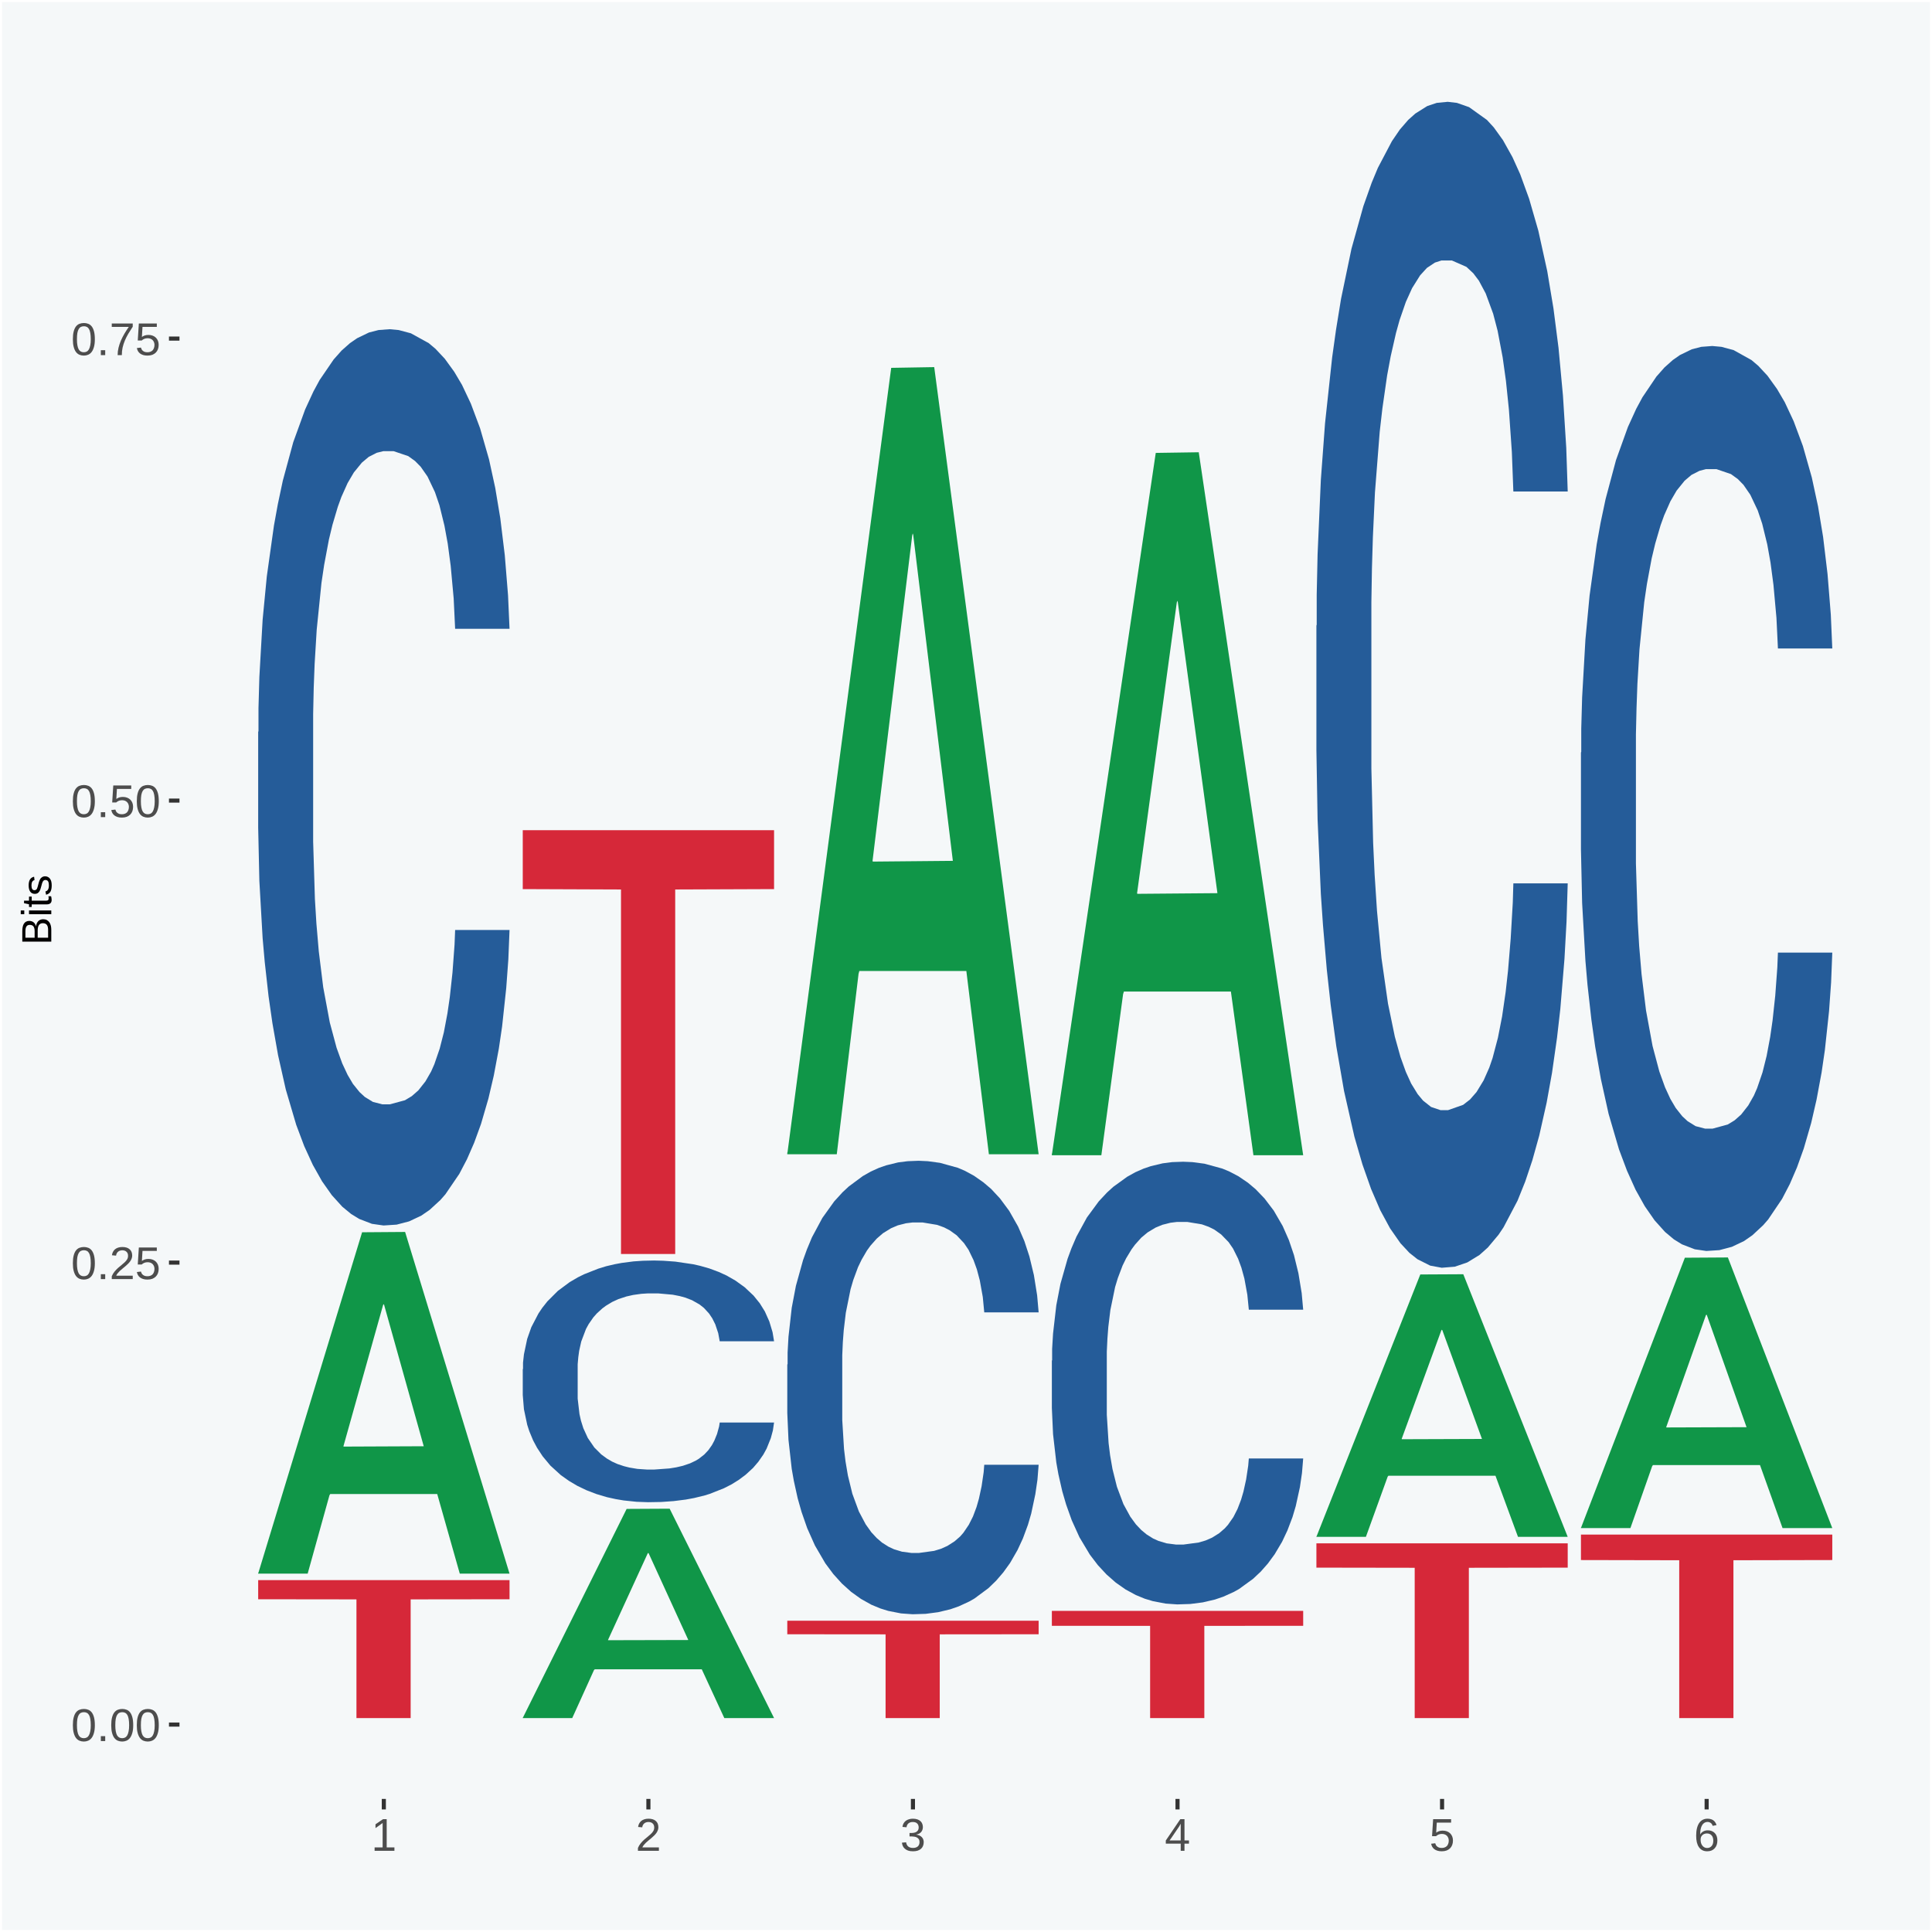 <?xml version="1.0" encoding="UTF-8"?>
<svg xmlns="http://www.w3.org/2000/svg" xmlns:xlink="http://www.w3.org/1999/xlink" width="504pt" height="504pt" viewBox="0 0 504 504" version="1.1">
<defs>
<g>
<symbol overflow="visible" id="glyph0-0">
<path style="stroke:none;" d="M 0.406 0 L 0.406 -8 L 3.594 -8 L 3.594 0 Z M 0.797 -0.406 L 3.188 -0.406 L 3.188 -7.594 L 0.797 -7.594 Z M 0.797 -0.406 "/>
</symbol>
<symbol overflow="visible" id="glyph0-1">
<path style="stroke:none;" d="M 6.203 -4.125 C 6.203 -3.332 6.125 -2.664 5.969 -2.125 C 5.82 -1.582 5.617 -1.145 5.359 -0.812 C 5.098 -0.477 4.789 -0.238 4.438 -0.094 C 4.094 0.051 3.723 0.125 3.328 0.125 C 2.922 0.125 2.539 0.051 2.188 -0.094 C 1.844 -0.238 1.539 -0.477 1.281 -0.812 C 1.031 -1.145 0.832 -1.582 0.688 -2.125 C 0.539 -2.664 0.469 -3.332 0.469 -4.125 C 0.469 -4.957 0.539 -5.645 0.688 -6.188 C 0.832 -6.738 1.035 -7.176 1.297 -7.5 C 1.555 -7.82 1.859 -8.047 2.203 -8.172 C 2.555 -8.305 2.941 -8.375 3.359 -8.375 C 3.754 -8.375 4.125 -8.305 4.469 -8.172 C 4.812 -8.047 5.113 -7.82 5.375 -7.5 C 5.633 -7.176 5.836 -6.738 5.984 -6.188 C 6.129 -5.645 6.203 -4.957 6.203 -4.125 Z M 5.141 -4.125 C 5.141 -4.781 5.098 -5.328 5.016 -5.766 C 4.941 -6.203 4.828 -6.551 4.672 -6.812 C 4.516 -7.07 4.328 -7.254 4.109 -7.359 C 3.891 -7.473 3.641 -7.531 3.359 -7.531 C 3.055 -7.531 2.789 -7.473 2.562 -7.359 C 2.344 -7.254 2.156 -7.07 2 -6.812 C 1.844 -6.551 1.723 -6.203 1.641 -5.766 C 1.566 -5.328 1.531 -4.781 1.531 -4.125 C 1.531 -3.5 1.57 -2.969 1.656 -2.531 C 1.738 -2.094 1.852 -1.742 2 -1.484 C 2.156 -1.223 2.344 -1.035 2.562 -0.922 C 2.789 -0.805 3.047 -0.75 3.328 -0.75 C 3.609 -0.75 3.859 -0.805 4.078 -0.922 C 4.305 -1.035 4.492 -1.223 4.641 -1.484 C 4.797 -1.742 4.914 -2.094 5 -2.531 C 5.094 -2.969 5.141 -3.5 5.141 -4.125 Z M 5.141 -4.125 "/>
</symbol>
<symbol overflow="visible" id="glyph0-2">
<path style="stroke:none;" d="M 1.094 0 L 1.094 -1.281 L 2.234 -1.281 L 2.234 0 Z M 1.094 0 "/>
</symbol>
<symbol overflow="visible" id="glyph0-3">
<path style="stroke:none;" d="M 0.609 0 L 0.609 -0.75 C 0.805 -1.207 1.047 -1.609 1.328 -1.953 C 1.617 -2.305 1.922 -2.625 2.234 -2.906 C 2.555 -3.188 2.867 -3.445 3.172 -3.688 C 3.484 -3.938 3.766 -4.18 4.016 -4.422 C 4.266 -4.66 4.469 -4.91 4.625 -5.172 C 4.781 -5.441 4.859 -5.742 4.859 -6.078 C 4.859 -6.316 4.82 -6.523 4.75 -6.703 C 4.676 -6.879 4.57 -7.023 4.438 -7.141 C 4.312 -7.266 4.156 -7.359 3.969 -7.422 C 3.781 -7.484 3.578 -7.516 3.359 -7.516 C 3.141 -7.516 2.938 -7.484 2.75 -7.422 C 2.57 -7.367 2.41 -7.281 2.266 -7.156 C 2.117 -7.039 2 -6.895 1.906 -6.719 C 1.812 -6.551 1.754 -6.352 1.734 -6.125 L 0.656 -6.219 C 0.688 -6.508 0.766 -6.785 0.891 -7.047 C 1.023 -7.316 1.203 -7.551 1.422 -7.75 C 1.648 -7.945 1.922 -8.098 2.234 -8.203 C 2.555 -8.316 2.93 -8.375 3.359 -8.375 C 3.766 -8.375 4.125 -8.328 4.438 -8.234 C 4.758 -8.141 5.031 -7.992 5.25 -7.797 C 5.477 -7.609 5.648 -7.375 5.766 -7.094 C 5.879 -6.812 5.938 -6.488 5.938 -6.125 C 5.938 -5.844 5.883 -5.578 5.781 -5.328 C 5.688 -5.078 5.555 -4.836 5.391 -4.609 C 5.223 -4.379 5.031 -4.16 4.812 -3.953 C 4.594 -3.742 4.363 -3.535 4.125 -3.328 C 3.895 -3.129 3.656 -2.93 3.406 -2.734 C 3.164 -2.535 2.938 -2.336 2.719 -2.141 C 2.508 -1.941 2.32 -1.738 2.156 -1.531 C 1.988 -1.332 1.859 -1.117 1.766 -0.891 L 6.078 -0.891 L 6.078 0 Z M 0.609 0 "/>
</symbol>
<symbol overflow="visible" id="glyph0-4">
<path style="stroke:none;" d="M 6.172 -2.688 C 6.172 -2.27 6.109 -1.891 5.984 -1.547 C 5.859 -1.203 5.672 -0.906 5.422 -0.656 C 5.18 -0.414 4.879 -0.223 4.516 -0.078 C 4.148 0.055 3.723 0.125 3.234 0.125 C 2.805 0.125 2.43 0.07 2.109 -0.031 C 1.785 -0.133 1.508 -0.273 1.281 -0.453 C 1.062 -0.629 0.883 -0.836 0.75 -1.078 C 0.625 -1.316 0.535 -1.57 0.484 -1.844 L 1.547 -1.969 C 1.586 -1.812 1.645 -1.66 1.719 -1.516 C 1.801 -1.367 1.91 -1.238 2.047 -1.125 C 2.18 -1.008 2.348 -0.914 2.547 -0.844 C 2.742 -0.781 2.984 -0.75 3.266 -0.75 C 3.535 -0.75 3.781 -0.789 4 -0.875 C 4.227 -0.957 4.422 -1.078 4.578 -1.234 C 4.734 -1.398 4.852 -1.602 4.938 -1.844 C 5.031 -2.082 5.078 -2.359 5.078 -2.672 C 5.078 -2.922 5.035 -3.148 4.953 -3.359 C 4.867 -3.578 4.75 -3.766 4.594 -3.922 C 4.445 -4.078 4.258 -4.195 4.031 -4.281 C 3.812 -4.363 3.562 -4.406 3.281 -4.406 C 3.113 -4.406 2.953 -4.391 2.797 -4.359 C 2.648 -4.328 2.516 -4.285 2.391 -4.234 C 2.266 -4.18 2.148 -4.117 2.047 -4.047 C 1.941 -3.973 1.844 -3.895 1.75 -3.812 L 0.719 -3.812 L 1 -8.25 L 5.688 -8.25 L 5.688 -7.359 L 1.953 -7.359 L 1.797 -4.734 C 1.984 -4.879 2.219 -5.004 2.5 -5.109 C 2.781 -5.211 3.113 -5.266 3.5 -5.266 C 3.914 -5.266 4.285 -5.203 4.609 -5.078 C 4.941 -4.953 5.223 -4.773 5.453 -4.547 C 5.68 -4.316 5.859 -4.047 5.984 -3.734 C 6.109 -3.422 6.172 -3.07 6.172 -2.688 Z M 6.172 -2.688 "/>
</symbol>
<symbol overflow="visible" id="glyph0-5">
<path style="stroke:none;" d="M 6.078 -7.406 C 5.66 -6.77 5.273 -6.16 4.922 -5.578 C 4.578 -4.992 4.281 -4.406 4.031 -3.812 C 3.781 -3.219 3.582 -2.609 3.438 -1.984 C 3.301 -1.367 3.234 -0.707 3.234 0 L 2.141 0 C 2.141 -0.656 2.219 -1.301 2.375 -1.938 C 2.531 -2.57 2.738 -3.195 3 -3.812 C 3.27 -4.426 3.578 -5.023 3.922 -5.609 C 4.273 -6.203 4.648 -6.785 5.047 -7.359 L 0.609 -7.359 L 0.609 -8.25 L 6.078 -8.25 Z M 6.078 -7.406 "/>
</symbol>
<symbol overflow="visible" id="glyph0-6">
<path style="stroke:none;" d="M 0.922 0 L 0.922 -0.891 L 3.016 -0.891 L 3.016 -7.25 L 1.156 -5.922 L 1.156 -6.922 L 3.109 -8.25 L 4.078 -8.25 L 4.078 -0.891 L 6.094 -0.891 L 6.094 0 Z M 0.922 0 "/>
</symbol>
<symbol overflow="visible" id="glyph0-7">
<path style="stroke:none;" d="M 6.141 -2.281 C 6.141 -1.906 6.078 -1.566 5.953 -1.266 C 5.836 -0.973 5.66 -0.723 5.422 -0.516 C 5.18 -0.305 4.883 -0.145 4.531 -0.031 C 4.188 0.07 3.789 0.125 3.344 0.125 C 2.832 0.125 2.398 0.062 2.047 -0.062 C 1.703 -0.195 1.414 -0.367 1.188 -0.578 C 0.957 -0.785 0.785 -1.02 0.672 -1.281 C 0.566 -1.551 0.492 -1.832 0.453 -2.125 L 1.547 -2.219 C 1.578 -2 1.633 -1.801 1.719 -1.625 C 1.801 -1.445 1.914 -1.289 2.062 -1.156 C 2.207 -1.031 2.383 -0.93 2.594 -0.859 C 2.801 -0.785 3.051 -0.75 3.344 -0.75 C 3.875 -0.75 4.289 -0.879 4.594 -1.141 C 4.895 -1.41 5.047 -1.801 5.047 -2.312 C 5.047 -2.613 4.977 -2.859 4.844 -3.047 C 4.707 -3.234 4.539 -3.379 4.344 -3.484 C 4.145 -3.586 3.926 -3.656 3.688 -3.688 C 3.445 -3.727 3.227 -3.75 3.031 -3.75 L 2.438 -3.75 L 2.438 -4.656 L 3.016 -4.656 C 3.211 -4.656 3.414 -4.676 3.625 -4.719 C 3.844 -4.758 4.039 -4.832 4.219 -4.938 C 4.395 -5.051 4.539 -5.195 4.656 -5.375 C 4.77 -5.562 4.828 -5.797 4.828 -6.078 C 4.828 -6.523 4.695 -6.875 4.438 -7.125 C 4.188 -7.383 3.801 -7.516 3.281 -7.516 C 2.82 -7.516 2.445 -7.395 2.156 -7.156 C 1.875 -6.914 1.707 -6.578 1.656 -6.141 L 0.594 -6.234 C 0.633 -6.598 0.734 -6.91 0.891 -7.172 C 1.047 -7.441 1.242 -7.664 1.484 -7.844 C 1.734 -8.02 2.008 -8.148 2.312 -8.234 C 2.625 -8.328 2.953 -8.375 3.297 -8.375 C 3.754 -8.375 4.148 -8.316 4.484 -8.203 C 4.816 -8.086 5.086 -7.93 5.297 -7.734 C 5.516 -7.535 5.672 -7.301 5.766 -7.031 C 5.867 -6.77 5.922 -6.488 5.922 -6.188 C 5.922 -5.945 5.883 -5.723 5.812 -5.516 C 5.75 -5.305 5.645 -5.113 5.5 -4.938 C 5.363 -4.77 5.188 -4.625 4.969 -4.5 C 4.75 -4.383 4.488 -4.297 4.188 -4.234 L 4.188 -4.219 C 4.52 -4.176 4.805 -4.098 5.047 -3.984 C 5.297 -3.867 5.5 -3.723 5.656 -3.547 C 5.82 -3.379 5.941 -3.188 6.016 -2.969 C 6.098 -2.75 6.141 -2.52 6.141 -2.281 Z M 6.141 -2.281 "/>
</symbol>
<symbol overflow="visible" id="glyph0-8">
<path style="stroke:none;" d="M 5.156 -1.875 L 5.156 0 L 4.172 0 L 4.172 -1.875 L 0.281 -1.875 L 0.281 -2.688 L 4.062 -8.25 L 5.156 -8.25 L 5.156 -2.703 L 6.328 -2.703 L 6.328 -1.875 Z M 4.172 -7.062 C 4.16 -7.039 4.141 -7.004 4.109 -6.953 C 4.078 -6.898 4.039 -6.836 4 -6.766 C 3.957 -6.691 3.914 -6.617 3.875 -6.547 C 3.844 -6.473 3.812 -6.414 3.781 -6.375 L 1.656 -3.25 C 1.633 -3.219 1.602 -3.176 1.562 -3.125 C 1.531 -3.07 1.492 -3.02 1.453 -2.969 C 1.422 -2.914 1.383 -2.863 1.344 -2.812 C 1.301 -2.77 1.27 -2.734 1.25 -2.703 L 4.172 -2.703 Z M 4.172 -7.062 "/>
</symbol>
<symbol overflow="visible" id="glyph0-9">
<path style="stroke:none;" d="M 6.141 -2.703 C 6.141 -2.285 6.082 -1.906 5.969 -1.562 C 5.852 -1.219 5.68 -0.922 5.453 -0.672 C 5.234 -0.422 4.957 -0.223 4.625 -0.078 C 4.289 0.055 3.91 0.125 3.484 0.125 C 3.004 0.125 2.582 0.031 2.219 -0.156 C 1.863 -0.344 1.566 -0.609 1.328 -0.953 C 1.086 -1.297 0.906 -1.719 0.781 -2.219 C 0.664 -2.727 0.609 -3.301 0.609 -3.938 C 0.609 -4.676 0.676 -5.32 0.812 -5.875 C 0.945 -6.426 1.141 -6.883 1.391 -7.25 C 1.648 -7.625 1.961 -7.906 2.328 -8.094 C 2.691 -8.281 3.102 -8.375 3.562 -8.375 C 3.844 -8.375 4.102 -8.344 4.344 -8.281 C 4.594 -8.227 4.816 -8.133 5.016 -8 C 5.223 -7.875 5.398 -7.703 5.547 -7.484 C 5.703 -7.273 5.828 -7.016 5.922 -6.703 L 4.906 -6.516 C 4.801 -6.867 4.629 -7.125 4.391 -7.281 C 4.148 -7.445 3.867 -7.531 3.547 -7.531 C 3.266 -7.531 3.004 -7.457 2.766 -7.312 C 2.535 -7.176 2.336 -6.973 2.172 -6.703 C 2.004 -6.43 1.875 -6.086 1.781 -5.672 C 1.695 -5.266 1.656 -4.789 1.656 -4.25 C 1.852 -4.602 2.125 -4.875 2.469 -5.062 C 2.812 -5.25 3.207 -5.344 3.656 -5.344 C 4.031 -5.344 4.367 -5.281 4.672 -5.156 C 4.984 -5.031 5.25 -4.852 5.469 -4.625 C 5.688 -4.406 5.852 -4.129 5.969 -3.797 C 6.082 -3.473 6.141 -3.109 6.141 -2.703 Z M 5.078 -2.656 C 5.078 -2.938 5.039 -3.191 4.969 -3.422 C 4.895 -3.66 4.785 -3.859 4.641 -4.016 C 4.504 -4.18 4.332 -4.305 4.125 -4.391 C 3.926 -4.484 3.688 -4.531 3.406 -4.531 C 3.219 -4.531 3.023 -4.5 2.828 -4.438 C 2.629 -4.383 2.453 -4.289 2.297 -4.156 C 2.141 -4.031 2.008 -3.863 1.906 -3.656 C 1.812 -3.457 1.766 -3.207 1.766 -2.906 C 1.766 -2.602 1.801 -2.316 1.875 -2.047 C 1.957 -1.785 2.07 -1.555 2.219 -1.359 C 2.363 -1.172 2.539 -1.02 2.75 -0.906 C 2.957 -0.789 3.191 -0.734 3.453 -0.734 C 3.703 -0.734 3.926 -0.773 4.125 -0.859 C 4.332 -0.953 4.504 -1.082 4.641 -1.25 C 4.785 -1.414 4.895 -1.613 4.969 -1.844 C 5.039 -2.082 5.078 -2.352 5.078 -2.656 Z M 5.078 -2.656 "/>
</symbol>
<symbol overflow="visible" id="glyph1-0">
<path style="stroke:none;" d="M 0 -0.359 L -7.328 -0.359 L -7.328 -3.281 L 0 -3.281 Z M -0.359 -0.734 L -0.359 -2.922 L -6.969 -2.922 L -6.969 -0.734 Z M -0.359 -0.734 "/>
</symbol>
<symbol overflow="visible" id="glyph1-1">
<path style="stroke:none;" d="M -2.125 -6.75 C -1.75 -6.75 -1.426 -6.676 -1.156 -6.531 C -0.883 -6.383 -0.66 -6.18 -0.484 -5.922 C -0.316 -5.672 -0.191 -5.375 -0.109 -5.031 C -0.035 -4.695 0 -4.344 0 -3.969 L 0 -0.906 L -7.562 -0.906 L -7.562 -3.656 C -7.562 -4.07 -7.523 -4.441 -7.453 -4.766 C -7.391 -5.098 -7.281 -5.379 -7.125 -5.609 C -6.977 -5.836 -6.789 -6.008 -6.562 -6.125 C -6.332 -6.25 -6.055 -6.312 -5.734 -6.312 C -5.523 -6.312 -5.328 -6.281 -5.141 -6.219 C -4.953 -6.164 -4.781 -6.078 -4.625 -5.953 C -4.477 -5.836 -4.348 -5.688 -4.234 -5.5 C -4.129 -5.32 -4.047 -5.113 -3.984 -4.875 C -3.953 -5.176 -3.883 -5.441 -3.781 -5.672 C -3.676 -5.91 -3.539 -6.109 -3.375 -6.266 C -3.219 -6.43 -3.031 -6.551 -2.812 -6.625 C -2.602 -6.707 -2.375 -6.75 -2.125 -6.75 Z M -5.609 -5.281 C -6.016 -5.281 -6.305 -5.141 -6.484 -4.859 C -6.66 -4.586 -6.75 -4.188 -6.75 -3.656 L -6.75 -1.922 L -4.344 -1.922 L -4.344 -3.656 C -4.344 -3.957 -4.375 -4.211 -4.438 -4.422 C -4.5 -4.629 -4.582 -4.797 -4.688 -4.922 C -4.801 -5.047 -4.93 -5.133 -5.078 -5.188 C -5.234 -5.25 -5.41 -5.281 -5.609 -5.281 Z M -2.219 -5.719 C -2.457 -5.719 -2.66 -5.672 -2.828 -5.578 C -2.992 -5.492 -3.129 -5.367 -3.234 -5.203 C -3.348 -5.047 -3.426 -4.848 -3.469 -4.609 C -3.52 -4.379 -3.547 -4.125 -3.547 -3.844 L -3.547 -1.922 L -0.828 -1.922 L -0.828 -3.922 C -0.828 -4.18 -0.848 -4.422 -0.891 -4.641 C -0.93 -4.859 -1.004 -5.047 -1.109 -5.203 C -1.211 -5.367 -1.352 -5.492 -1.531 -5.578 C -1.719 -5.672 -1.945 -5.719 -2.219 -5.719 Z M -2.219 -5.719 "/>
</symbol>
<symbol overflow="visible" id="glyph1-2">
<path style="stroke:none;" d="M -7.047 -0.734 L -7.969 -0.734 L -7.969 -1.703 L -7.047 -1.703 Z M 0 -0.734 L -5.812 -0.734 L -5.812 -1.703 L 0 -1.703 Z M 0 -0.734 "/>
</symbol>
<symbol overflow="visible" id="glyph1-3">
<path style="stroke:none;" d="M -0.047 -2.969 C -0.004 -2.82 0.023 -2.672 0.047 -2.516 C 0.078 -2.367 0.094 -2.195 0.094 -2 C 0.094 -1.227 -0.348 -0.844 -1.234 -0.844 L -5.109 -0.844 L -5.109 -0.172 L -5.812 -0.172 L -5.812 -0.875 L -7.109 -1.156 L -7.109 -1.812 L -5.812 -1.812 L -5.812 -2.875 L -5.109 -2.875 L -5.109 -1.812 L -1.438 -1.812 C -1.156 -1.812 -0.957 -1.852 -0.844 -1.938 C -0.738 -2.031 -0.688 -2.191 -0.688 -2.422 C -0.688 -2.516 -0.691 -2.602 -0.703 -2.688 C -0.711 -2.77 -0.727 -2.863 -0.75 -2.969 Z M -0.047 -2.969 "/>
</symbol>
<symbol overflow="visible" id="glyph1-4">
<path style="stroke:none;" d="M -1.609 -5.109 C -1.336 -5.109 -1.094 -5.051 -0.875 -4.938 C -0.664 -4.832 -0.488 -4.68 -0.344 -4.484 C -0.195 -4.285 -0.082 -4.039 0 -3.75 C 0.07 -3.457 0.109 -3.125 0.109 -2.75 C 0.109 -2.406 0.082 -2.098 0.031 -1.828 C -0.02 -1.555 -0.102 -1.316 -0.219 -1.109 C -0.332 -0.91 -0.484 -0.742 -0.672 -0.609 C -0.859 -0.473 -1.086 -0.375 -1.359 -0.312 L -1.531 -1.156 C -1.219 -1.238 -0.988 -1.41 -0.844 -1.672 C -0.695 -1.93 -0.625 -2.289 -0.625 -2.75 C -0.625 -2.957 -0.641 -3.145 -0.672 -3.312 C -0.703 -3.488 -0.75 -3.641 -0.812 -3.766 C -0.883 -3.891 -0.977 -3.984 -1.094 -4.047 C -1.207 -4.117 -1.352 -4.156 -1.531 -4.156 C -1.707 -4.156 -1.848 -4.113 -1.953 -4.031 C -2.066 -3.957 -2.16 -3.844 -2.234 -3.688 C -2.316 -3.539 -2.383 -3.363 -2.438 -3.156 C -2.5 -2.945 -2.562 -2.719 -2.625 -2.469 C -2.688 -2.238 -2.754 -2.008 -2.828 -1.781 C -2.898 -1.551 -3 -1.344 -3.125 -1.156 C -3.25 -0.969 -3.398 -0.816 -3.578 -0.703 C -3.766 -0.586 -4 -0.531 -4.281 -0.531 C -4.812 -0.531 -5.211 -0.719 -5.484 -1.094 C -5.766 -1.477 -5.906 -2.031 -5.906 -2.75 C -5.906 -3.395 -5.789 -3.906 -5.562 -4.281 C -5.332 -4.656 -4.973 -4.895 -4.484 -5 L -4.375 -4.125 C -4.52 -4.094 -4.645 -4.035 -4.75 -3.953 C -4.852 -3.867 -4.938 -3.766 -5 -3.641 C -5.062 -3.516 -5.102 -3.375 -5.125 -3.219 C -5.156 -3.07 -5.172 -2.914 -5.172 -2.75 C -5.172 -2.312 -5.102 -1.988 -4.969 -1.781 C -4.844 -1.582 -4.645 -1.484 -4.375 -1.484 C -4.219 -1.484 -4.086 -1.52 -3.984 -1.594 C -3.879 -1.664 -3.789 -1.77 -3.719 -1.906 C -3.656 -2.051 -3.598 -2.219 -3.547 -2.406 C -3.492 -2.602 -3.438 -2.816 -3.375 -3.047 C -3.332 -3.203 -3.289 -3.359 -3.25 -3.516 C -3.207 -3.68 -3.156 -3.836 -3.094 -3.984 C -3.031 -4.141 -2.957 -4.285 -2.875 -4.422 C -2.789 -4.555 -2.688 -4.672 -2.562 -4.766 C -2.445 -4.867 -2.312 -4.953 -2.156 -5.016 C -2 -5.078 -1.816 -5.109 -1.609 -5.109 Z M -1.609 -5.109 "/>
</symbol>
</g>
<clipPath id="clip1">
  <path d="M 46.82 5.48 L 498.52 5.48 L 498.52 469.281 L 46.82 469.281 Z M 46.82 5.48 "/>
</clipPath>
</defs>
<g id="surface1">
<rect x="0" y="0" width="504" height="504" style="fill:rgb(96.078%,97.255%,97.647%);fill-opacity:1;stroke:none;"/>
<path style="fill:none;stroke-width:1.07;stroke-linecap:round;stroke-linejoin:round;stroke:rgb(100%,100%,100%);stroke-opacity:1;stroke-miterlimit:10;" d="M 0 0 L 504 0 L 504 504 L 0 504 Z M 0 0 " transform="matrix(1,0,0,-1,0,504)"/>
<g clip-path="url(#clip1)" clip-rule="nonzero">
<path style=" stroke:none;fill-rule:nonzero;fill:rgb(96.078%,97.255%,97.647%);fill-opacity:1;" d="M 46.82 469.281 L 498.52 469.281 L 498.52 5.48 L 46.82 5.48 Z M 46.82 469.281 "/>
</g>
<path style=" stroke:none;fill-rule:nonzero;fill:rgb(6.274%,58.824%,28.235%);fill-opacity:1;" d="M 67.352 410.34 L 67.422 410.25 L 94.461 321.461 L 105.68 321.379 L 132.922 410.512 L 119.941 410.512 L 114.059 389.75 L 86.141 389.75 L 85.941 390.09 L 80.262 410.512 L 67.352 410.512 L 67.352 410.34 L 89.66 377.371 L 110.539 377.281 L 100.199 340.379 L 100.07 340.211 L 99.93 340.461 L 89.59 377.281 L 89.66 377.371 Z M 67.352 410.34 "/>
<path style=" stroke:none;fill-rule:nonzero;fill:rgb(14.51%,36.078%,60.001%);fill-opacity:1;" d="M 67.352 190.93 L 67.43 190.719 L 67.43 184.738 L 67.66 176.629 L 68.512 161.68 L 69.602 150.371 L 71.461 137.129 L 72.469 131.578 L 73.781 125.379 L 76.5 115.352 L 79.602 106.809 L 81.77 102.109 L 83.391 99.121 L 87.039 93.781 L 89.129 91.43 L 91.301 89.512 L 93.16 88.23 L 96.262 86.738 L 98.738 86.102 L 101.609 85.879 L 104.012 86.102 L 107.191 86.949 L 111.84 89.512 L 113.621 91.012 L 116.02 93.57 L 118.5 96.988 L 120.52 100.398 L 122.84 105.309 L 125.238 111.719 L 127.57 119.828 L 129.199 127.309 L 130.512 135.211 L 131.68 144.809 L 132.531 155.281 L 132.922 164.031 L 118.73 164.031 L 118.352 156.129 L 117.57 147.59 L 116.801 141.82 L 115.941 137.129 L 114.629 131.789 L 113.461 128.371 L 111.531 124.32 L 109.738 121.75 L 108.27 120.262 L 106.488 118.98 L 102.691 117.699 L 99.98 117.699 L 98.27 118.121 L 96.18 119.191 L 94.398 120.691 L 92.309 123.25 L 90.68 126.02 L 89.051 129.648 L 88.121 132.219 L 86.73 136.91 L 85.801 140.762 L 84.559 147.379 L 83.859 152.07 L 82.621 164.238 L 82.078 173.211 L 81.84 179.398 L 81.691 186.238 L 81.691 219.551 L 82.148 234.488 L 82.539 240.898 L 83.16 248.16 L 84.32 257.551 L 86.031 266.73 L 87.809 273.352 L 89.281 277.41 L 90.68 280.398 L 92.07 282.75 L 93.781 284.879 L 95.172 286.16 L 97.27 287.449 L 99.75 288.09 L 101.68 288.09 L 105.641 287.02 L 107.422 285.949 L 109.121 284.461 L 110.98 282.109 L 112.461 279.539 L 113.309 277.621 L 114.699 273.57 L 115.789 269.301 L 116.719 264.379 L 117.34 260.109 L 118.039 253.711 L 118.578 246.449 L 118.73 242.609 L 132.922 242.609 L 132.609 250.289 L 132.059 257.77 L 130.98 267.801 L 130.129 273.57 L 128.809 280.609 L 127.41 286.59 L 125.48 293.211 L 123.691 298.121 L 121.828 302.391 L 119.82 306.23 L 116.18 311.57 L 114.859 313.07 L 112.07 315.629 L 109.898 317.121 L 106.719 318.621 L 103.469 319.469 L 100.059 319.691 L 97.031 319.262 L 93.699 317.98 L 91.609 316.699 L 89.281 314.781 L 86.57 311.789 L 84.012 308.16 L 81.609 303.891 L 79.359 298.98 L 77.27 293.422 L 74.559 284.238 L 72.539 275.27 L 71.07 266.949 L 70.059 259.898 L 69.059 250.93 L 68.512 244.738 L 67.66 229.789 L 67.352 215.922 Z M 67.352 190.93 "/>
<path style=" stroke:none;fill-rule:nonzero;fill:rgb(83.922%,15.686%,22.353%);fill-opacity:1;" d="M 67.352 412.199 L 132.922 412.199 L 132.922 417.199 L 107.129 417.23 L 107.129 448.191 L 92.988 448.191 L 92.988 417.23 L 67.352 417.199 Z M 67.352 412.199 "/>
<path style=" stroke:none;fill-rule:nonzero;fill:rgb(6.274%,58.824%,28.235%);fill-opacity:1;" d="M 136.371 448.09 L 136.43 448.039 L 163.469 393.629 L 174.691 393.57 L 201.93 448.191 L 188.949 448.191 L 183.07 435.469 L 155.16 435.469 L 154.949 435.68 L 149.281 448.191 L 136.371 448.191 L 136.371 448.09 L 158.672 427.879 L 179.559 427.828 L 169.219 405.219 L 169.078 405.109 L 168.949 405.27 L 158.602 427.828 L 158.672 427.879 Z M 136.371 448.09 "/>
<path style=" stroke:none;fill-rule:nonzero;fill:rgb(14.51%,36.078%,60.001%);fill-opacity:1;" d="M 136.371 357.16 L 136.441 357.102 L 136.441 355.488 L 136.68 353.301 L 137.531 349.27 L 138.609 346.219 L 140.469 342.648 L 141.48 341.148 L 142.801 339.48 L 145.512 336.77 L 148.609 334.469 L 150.781 333.199 L 152.41 332.398 L 156.051 330.961 L 158.141 330.32 L 160.309 329.809 L 162.172 329.461 L 165.27 329.059 L 167.75 328.891 L 170.621 328.828 L 173.02 328.891 L 176.199 329.121 L 180.852 329.809 L 182.629 330.211 L 185.039 330.898 L 187.52 331.82 L 189.531 332.738 L 191.859 334.07 L 194.262 335.801 L 196.578 337.98 L 198.211 340 L 199.531 342.129 L 200.691 344.719 L 201.539 347.539 L 201.93 349.898 L 187.75 349.898 L 187.359 347.77 L 186.59 345.469 L 185.809 343.91 L 184.961 342.648 L 183.641 341.211 L 182.48 340.289 L 180.539 339.191 L 178.762 338.5 L 177.289 338.102 L 175.5 337.75 L 171.711 337.41 L 168.988 337.41 L 167.289 337.52 L 165.199 337.809 L 163.41 338.211 L 161.32 338.898 L 159.691 339.648 L 158.07 340.629 L 157.141 341.32 L 155.738 342.59 L 154.809 343.629 L 153.57 345.41 L 152.871 346.68 L 151.629 349.961 L 151.09 352.379 L 150.859 354.051 L 150.699 355.891 L 150.699 364.871 L 151.172 368.91 L 151.559 370.629 L 152.18 372.59 L 153.34 375.121 L 155.039 377.602 L 156.828 379.391 L 158.301 380.48 L 159.691 381.289 L 161.09 381.922 L 162.789 382.488 L 164.191 382.84 L 166.281 383.191 L 168.762 383.359 L 170.699 383.359 L 174.648 383.07 L 176.43 382.781 L 178.141 382.379 L 180 381.75 L 181.469 381.051 L 182.32 380.539 L 183.719 379.441 L 184.801 378.289 L 185.73 376.969 L 186.352 375.809 L 187.051 374.09 L 187.59 372.129 L 187.75 371.09 L 201.93 371.09 L 201.621 373.172 L 201.078 375.18 L 199.988 377.891 L 199.141 379.441 L 197.82 381.34 L 196.43 382.961 L 194.488 384.738 L 192.711 386.059 L 190.852 387.219 L 188.828 388.25 L 185.191 389.691 L 183.871 390.102 L 181.078 390.789 L 178.91 391.191 L 175.738 391.59 L 172.48 391.82 L 169.07 391.879 L 166.051 391.77 L 162.719 391.422 L 160.621 391.07 L 158.301 390.559 L 155.59 389.75 L 153.031 388.77 L 150.629 387.621 L 148.379 386.289 L 146.289 384.801 L 143.57 382.32 L 141.559 379.898 L 140.09 377.66 L 139.078 375.762 L 138.07 373.34 L 137.531 371.672 L 136.68 367.641 L 136.371 363.898 Z M 136.371 357.16 "/>
<path style=" stroke:none;fill-rule:nonzero;fill:rgb(83.922%,15.686%,22.353%);fill-opacity:1;" d="M 136.371 216.578 L 201.93 216.578 L 201.93 231.941 L 176.141 232.039 L 176.141 327.129 L 162 327.129 L 162 232.039 L 136.371 231.941 Z M 136.371 216.578 "/>
<path style=" stroke:none;fill-rule:nonzero;fill:rgb(6.274%,58.824%,28.235%);fill-opacity:1;" d="M 205.379 300.73 L 205.449 300.539 L 232.488 95.961 L 243.711 95.77 L 270.949 301.109 L 257.969 301.109 L 252.09 253.301 L 224.172 253.301 L 223.969 254.07 L 218.289 301.109 L 205.379 301.109 L 205.379 300.73 L 227.691 224.762 L 248.57 224.57 L 238.23 139.539 L 238.102 139.148 L 237.961 139.73 L 227.621 224.57 L 227.691 224.762 Z M 205.379 300.73 "/>
<path style=" stroke:none;fill-rule:nonzero;fill:rgb(14.51%,36.078%,60.001%);fill-opacity:1;" d="M 205.379 355.961 L 205.461 355.852 L 205.461 352.828 L 205.691 348.719 L 206.539 341.16 L 207.629 335.43 L 209.488 328.738 L 210.5 325.93 L 211.809 322.789 L 214.531 317.719 L 217.629 313.398 L 219.801 311.02 L 221.422 309.512 L 225.07 306.809 L 227.16 305.621 L 229.328 304.641 L 231.191 304 L 234.289 303.238 L 236.77 302.922 L 239.641 302.809 L 242.039 302.922 L 245.219 303.352 L 249.871 304.641 L 251.648 305.398 L 254.051 306.699 L 256.531 308.43 L 258.551 310.148 L 260.871 312.641 L 263.27 315.879 L 265.602 319.988 L 267.23 323.77 L 268.539 327.762 L 269.711 332.629 L 270.559 337.922 L 270.949 342.352 L 256.762 342.352 L 256.379 338.352 L 255.602 334.031 L 254.828 331.109 L 253.969 328.738 L 252.66 326.039 L 251.488 324.309 L 249.559 322.25 L 247.77 320.961 L 246.301 320.199 L 244.52 319.551 L 240.719 318.91 L 238.012 318.91 L 236.301 319.121 L 234.211 319.66 L 232.43 320.422 L 230.34 321.711 L 228.711 323.121 L 227.078 324.961 L 226.148 326.25 L 224.762 328.629 L 223.828 330.57 L 222.59 333.922 L 221.891 336.301 L 220.648 342.461 L 220.109 346.988 L 219.871 350.129 L 219.719 353.578 L 219.719 370.441 L 220.18 378 L 220.57 381.238 L 221.191 384.91 L 222.352 389.672 L 224.059 394.309 L 225.84 397.66 L 227.309 399.719 L 228.711 401.23 L 230.102 402.422 L 231.809 403.5 L 233.199 404.148 L 235.301 404.789 L 237.781 405.121 L 239.711 405.121 L 243.672 404.578 L 245.449 404.039 L 247.148 403.281 L 249.012 402.09 L 250.488 400.801 L 251.34 399.82 L 252.73 397.77 L 253.82 395.609 L 254.75 393.129 L 255.371 390.961 L 256.07 387.719 L 256.609 384.051 L 256.762 382.109 L 270.949 382.109 L 270.641 386 L 270.09 389.781 L 269.012 394.852 L 268.16 397.77 L 266.84 401.34 L 265.441 404.359 L 263.512 407.711 L 261.719 410.199 L 259.859 412.359 L 257.852 414.301 L 254.211 417 L 252.891 417.762 L 250.102 419.051 L 247.93 419.809 L 244.75 420.57 L 241.5 421 L 238.09 421.109 L 235.059 420.891 L 231.73 420.238 L 229.641 419.59 L 227.309 418.621 L 224.602 417.109 L 222.039 415.27 L 219.641 413.109 L 217.391 410.629 L 215.301 407.82 L 212.59 403.172 L 210.57 398.641 L 209.102 394.422 L 208.09 390.859 L 207.09 386.32 L 206.539 383.191 L 205.691 375.621 L 205.379 368.602 Z M 205.379 355.961 "/>
<path style=" stroke:none;fill-rule:nonzero;fill:rgb(83.922%,15.686%,22.353%);fill-opacity:1;" d="M 205.379 422.801 L 270.949 422.801 L 270.949 426.328 L 245.148 426.352 L 245.148 448.191 L 231.02 448.191 L 231.02 426.352 L 205.379 426.328 Z M 205.379 422.801 "/>
<path style=" stroke:none;fill-rule:nonzero;fill:rgb(6.274%,58.824%,28.235%);fill-opacity:1;" d="M 274.398 301.02 L 274.461 300.852 L 301.5 118.148 L 312.719 117.98 L 339.961 301.359 L 326.98 301.359 L 321.102 258.66 L 293.191 258.66 L 292.98 259.352 L 287.309 301.359 L 274.398 301.359 L 274.398 301.02 L 296.699 233.172 L 317.59 233 L 307.25 157.07 L 307.109 156.719 L 306.98 157.238 L 296.629 233 L 296.699 233.172 Z M 274.398 301.02 "/>
<path style=" stroke:none;fill-rule:nonzero;fill:rgb(14.51%,36.078%,60.001%);fill-opacity:1;" d="M 274.398 354.941 L 274.469 354.84 L 274.469 351.891 L 274.711 347.879 L 275.559 340.5 L 276.641 334.91 L 278.5 328.371 L 279.512 325.629 L 280.828 322.57 L 283.539 317.609 L 286.641 313.391 L 288.809 311.07 L 290.441 309.59 L 294.078 306.961 L 296.172 305.801 L 298.34 304.852 L 300.199 304.219 L 303.301 303.48 L 305.781 303.16 L 308.648 303.059 L 311.051 303.16 L 314.23 303.578 L 318.879 304.852 L 320.66 305.59 L 323.07 306.852 L 325.551 308.539 L 327.559 310.23 L 329.879 312.648 L 332.289 315.82 L 334.609 319.82 L 336.238 323.52 L 337.559 327.422 L 338.719 332.16 L 339.57 337.328 L 339.961 341.66 L 325.781 341.66 L 325.391 337.75 L 324.621 333.531 L 323.84 330.691 L 322.988 328.371 L 321.672 325.73 L 320.512 324.039 L 318.57 322.039 L 316.789 320.77 L 315.32 320.039 L 313.531 319.398 L 309.738 318.77 L 307.02 318.77 L 305.32 318.98 L 303.23 319.512 L 301.441 320.25 L 299.352 321.512 L 297.719 322.879 L 296.102 324.68 L 295.172 325.941 L 293.77 328.262 L 292.84 330.16 L 291.602 333.43 L 290.898 335.75 L 289.66 341.762 L 289.121 346.191 L 288.891 349.25 L 288.73 352.621 L 288.73 369.078 L 289.199 376.461 L 289.59 379.621 L 290.211 383.211 L 291.371 387.852 L 293.07 392.379 L 294.859 395.648 L 296.328 397.66 L 297.719 399.129 L 299.121 400.289 L 300.82 401.352 L 302.219 401.98 L 304.309 402.609 L 306.789 402.93 L 308.73 402.93 L 312.68 402.398 L 314.461 401.879 L 316.172 401.141 L 318.031 399.98 L 319.5 398.711 L 320.352 397.762 L 321.75 395.762 L 322.828 393.648 L 323.762 391.219 L 324.379 389.109 L 325.078 385.949 L 325.621 382.359 L 325.781 380.469 L 339.961 380.469 L 339.648 384.262 L 339.109 387.949 L 338.02 392.91 L 337.172 395.762 L 335.852 399.238 L 334.461 402.191 L 332.52 405.461 L 330.738 407.891 L 328.879 410 L 326.859 411.891 L 323.219 414.531 L 321.898 415.27 L 319.109 416.531 L 316.941 417.27 L 313.77 418.012 L 310.512 418.43 L 307.102 418.539 L 304.078 418.328 L 300.75 417.691 L 298.648 417.059 L 296.328 416.109 L 293.621 414.641 L 291.059 412.84 L 288.66 410.73 L 286.41 408.309 L 284.32 405.57 L 281.602 401.031 L 279.59 396.602 L 278.121 392.488 L 277.109 389.012 L 276.102 384.578 L 275.559 381.52 L 274.711 374.141 L 274.398 367.281 Z M 274.398 354.941 "/>
<path style=" stroke:none;fill-rule:nonzero;fill:rgb(83.922%,15.686%,22.353%);fill-opacity:1;" d="M 274.398 420.23 L 339.961 420.23 L 339.961 424.121 L 314.172 424.141 L 314.172 448.191 L 300.031 448.191 L 300.031 424.141 L 274.398 424.121 Z M 274.398 420.23 "/>
<path style=" stroke:none;fill-rule:nonzero;fill:rgb(6.274%,58.824%,28.235%);fill-opacity:1;" d="M 343.41 400.789 L 343.48 400.73 L 370.512 332.469 L 381.73 332.41 L 408.969 400.922 L 396 400.922 L 390.121 384.969 L 362.199 384.969 L 362 385.219 L 356.32 400.922 L 343.41 400.922 L 343.41 400.789 L 365.719 375.449 L 386.602 375.379 L 376.262 347.012 L 376.121 346.879 L 375.988 347.078 L 365.648 375.379 L 365.719 375.449 Z M 343.41 400.789 "/>
<path style=" stroke:none;fill-rule:nonzero;fill:rgb(14.51%,36.078%,60.001%);fill-opacity:1;" d="M 343.41 163.219 L 343.488 162.941 L 343.488 155.172 L 343.719 144.609 L 344.57 125.172 L 345.66 110.449 L 347.52 93.23 L 348.531 86 L 349.84 77.949 L 352.559 64.891 L 355.66 53.781 L 357.828 47.672 L 359.449 43.781 L 363.102 36.84 L 365.191 33.781 L 367.359 31.281 L 369.219 29.621 L 372.32 27.672 L 374.801 26.84 L 377.66 26.559 L 380.07 26.84 L 383.238 27.949 L 387.891 31.281 L 389.68 33.23 L 392.078 36.559 L 394.559 41 L 396.57 45.449 L 398.898 51.84 L 401.301 60.172 L 403.629 70.73 L 405.25 80.449 L 406.57 90.73 L 407.73 103.219 L 408.59 116.84 L 408.969 128.219 L 394.789 128.219 L 394.398 117.949 L 393.629 106.84 L 392.852 99.34 L 392 93.23 L 390.68 86.281 L 389.52 81.84 L 387.578 76.559 L 385.801 73.23 L 384.328 71.281 L 382.551 69.621 L 378.75 67.949 L 376.039 67.949 L 374.328 68.5 L 372.238 69.891 L 370.461 71.84 L 368.371 75.172 L 366.738 78.781 L 365.109 83.5 L 364.18 86.84 L 362.789 92.949 L 361.859 97.949 L 360.621 106.559 L 359.922 112.672 L 358.68 128.5 L 358.141 140.172 L 357.898 148.219 L 357.75 157.109 L 357.75 200.441 L 358.211 219.891 L 358.602 228.219 L 359.219 237.66 L 360.379 249.891 L 362.09 261.828 L 363.871 270.441 L 365.34 275.719 L 366.738 279.609 L 368.129 282.66 L 369.84 285.441 L 371.23 287.109 L 373.32 288.77 L 375.801 289.609 L 377.738 289.609 L 381.691 288.219 L 383.48 286.828 L 385.18 284.879 L 387.039 281.828 L 388.512 278.5 L 389.371 276 L 390.762 270.719 L 391.852 265.16 L 392.781 258.77 L 393.398 253.219 L 394.09 244.891 L 394.641 235.441 L 394.789 230.441 L 408.969 230.441 L 408.66 240.441 L 408.121 250.16 L 407.039 263.219 L 406.18 270.719 L 404.871 279.891 L 403.469 287.66 L 401.531 296.27 L 399.75 302.66 L 397.891 308.219 L 395.879 313.219 L 392.23 320.16 L 390.922 322.109 L 388.129 325.441 L 385.961 327.379 L 382.781 329.328 L 379.52 330.441 L 376.109 330.719 L 373.09 330.16 L 369.762 328.488 L 367.672 326.828 L 365.34 324.328 L 362.629 320.441 L 360.07 315.719 L 357.672 310.16 L 355.422 303.77 L 353.328 296.551 L 350.621 284.609 L 348.602 272.941 L 347.129 262.109 L 346.121 252.941 L 345.121 241.281 L 344.57 233.219 L 343.719 213.781 L 343.41 195.719 Z M 343.41 163.219 "/>
<path style=" stroke:none;fill-rule:nonzero;fill:rgb(83.922%,15.686%,22.353%);fill-opacity:1;" d="M 343.41 402.609 L 408.969 402.609 L 408.969 408.949 L 383.18 408.988 L 383.18 448.191 L 369.051 448.191 L 369.051 408.988 L 343.41 408.949 Z M 343.41 402.609 "/>
<path style=" stroke:none;fill-rule:nonzero;fill:rgb(6.274%,58.824%,28.235%);fill-opacity:1;" d="M 412.422 398.488 L 412.488 398.43 L 439.531 328.102 L 450.75 328.031 L 477.988 398.629 L 465.012 398.629 L 459.129 382.191 L 431.219 382.191 L 431.012 382.449 L 425.328 398.629 L 412.422 398.629 L 412.422 398.488 L 434.73 372.379 L 455.621 372.309 L 445.27 343.078 L 445.141 342.941 L 445 343.141 L 434.66 372.309 L 434.73 372.379 Z M 412.422 398.488 "/>
<path style=" stroke:none;fill-rule:nonzero;fill:rgb(14.51%,36.078%,60.001%);fill-opacity:1;" d="M 412.422 196.328 L 412.5 196.121 L 412.5 190.078 L 412.73 181.891 L 413.59 166.801 L 414.672 155.371 L 416.531 142 L 417.539 136.398 L 418.859 130.148 L 421.57 120.012 L 424.672 111.391 L 426.84 106.648 L 428.469 103.629 L 432.109 98.238 L 434.199 95.871 L 436.371 93.93 L 438.23 92.629 L 441.328 91.121 L 443.809 90.48 L 446.68 90.262 L 449.078 90.48 L 452.262 91.34 L 456.91 93.93 L 458.691 95.441 L 461.09 98.02 L 463.57 101.469 L 465.59 104.922 L 467.91 109.879 L 470.32 116.352 L 472.641 124.539 L 474.27 132.09 L 475.59 140.059 L 476.75 149.762 L 477.602 160.328 L 477.988 169.172 L 463.809 169.172 L 463.422 161.191 L 462.641 152.57 L 461.871 146.75 L 461.02 142 L 459.699 136.609 L 458.539 133.16 L 456.602 129.07 L 454.82 126.48 L 453.34 124.969 L 451.559 123.68 L 447.762 122.379 L 445.051 122.379 L 443.352 122.82 L 441.25 123.891 L 439.469 125.398 L 437.379 127.988 L 435.75 130.789 L 434.121 134.461 L 433.191 137.039 L 431.801 141.789 L 430.871 145.672 L 429.629 152.352 L 428.93 157.09 L 427.691 169.379 L 427.148 178.441 L 426.922 184.691 L 426.762 191.59 L 426.762 225.219 L 427.23 240.309 L 427.609 246.781 L 428.23 254.109 L 429.398 263.602 L 431.102 272.871 L 432.879 279.551 L 434.359 283.648 L 435.75 286.672 L 437.148 289.039 L 438.852 291.191 L 440.25 292.488 L 442.34 293.781 L 444.82 294.43 L 446.762 294.43 L 450.711 293.352 L 452.488 292.27 L 454.199 290.762 L 456.059 288.391 L 457.531 285.801 L 458.379 283.859 L 459.781 279.77 L 460.859 275.461 L 461.789 270.5 L 462.41 266.191 L 463.109 259.719 L 463.648 252.391 L 463.809 248.512 L 477.988 248.512 L 477.68 256.27 L 477.141 263.809 L 476.051 273.949 L 475.199 279.77 L 473.879 286.879 L 472.488 292.922 L 470.551 299.602 L 468.77 304.559 L 466.91 308.871 L 464.891 312.75 L 461.25 318.141 L 459.93 319.648 L 457.141 322.238 L 454.969 323.75 L 451.789 325.262 L 448.539 326.121 L 445.129 326.34 L 442.109 325.898 L 438.77 324.609 L 436.68 323.32 L 434.359 321.379 L 431.641 318.359 L 429.09 314.691 L 426.68 310.379 L 424.441 305.422 L 422.34 299.82 L 419.629 290.551 L 417.621 281.488 L 416.141 273.078 L 415.141 265.969 L 414.129 256.91 L 413.59 250.66 L 412.73 235.57 L 412.422 221.559 Z M 412.422 196.328 "/>
<path style=" stroke:none;fill-rule:nonzero;fill:rgb(83.922%,15.686%,22.353%);fill-opacity:1;" d="M 412.422 400.32 L 477.988 400.32 L 477.988 406.969 L 452.199 407.02 L 452.199 448.191 L 438.059 448.191 L 438.059 407.02 L 412.422 406.969 Z M 412.422 400.32 "/>
<g style="fill:rgb(30.196%,30.196%,30.196%);fill-opacity:1;">
  <use xlink:href="#glyph0-1" x="18.54" y="454.19"/>
  <use xlink:href="#glyph0-2" x="25.212" y="454.19"/>
  <use xlink:href="#glyph0-1" x="28.548" y="454.19"/>
  <use xlink:href="#glyph0-1" x="35.22" y="454.19"/>
</g>
<g style="fill:rgb(30.196%,30.196%,30.196%);fill-opacity:1;">
  <use xlink:href="#glyph0-1" x="18.54" y="333.68"/>
  <use xlink:href="#glyph0-2" x="25.212" y="333.68"/>
  <use xlink:href="#glyph0-3" x="28.548" y="333.68"/>
  <use xlink:href="#glyph0-4" x="35.22" y="333.68"/>
</g>
<g style="fill:rgb(30.196%,30.196%,30.196%);fill-opacity:1;">
  <use xlink:href="#glyph0-1" x="18.54" y="213.16"/>
  <use xlink:href="#glyph0-2" x="25.212" y="213.16"/>
  <use xlink:href="#glyph0-4" x="28.548" y="213.16"/>
  <use xlink:href="#glyph0-1" x="35.22" y="213.16"/>
</g>
<g style="fill:rgb(30.196%,30.196%,30.196%);fill-opacity:1;">
  <use xlink:href="#glyph0-1" x="18.54" y="92.64"/>
  <use xlink:href="#glyph0-2" x="25.212" y="92.64"/>
  <use xlink:href="#glyph0-5" x="28.548" y="92.64"/>
  <use xlink:href="#glyph0-4" x="35.22" y="92.64"/>
</g>
<path style="fill:none;stroke-width:1.07;stroke-linecap:butt;stroke-linejoin:round;stroke:rgb(20%,20%,20%);stroke-opacity:1;stroke-miterlimit:10;" d="M 44.078 54.109 L 46.82 54.109 " transform="matrix(1,0,0,-1,0,504)"/>
<path style="fill:none;stroke-width:1.07;stroke-linecap:butt;stroke-linejoin:round;stroke:rgb(20%,20%,20%);stroke-opacity:1;stroke-miterlimit:10;" d="M 44.078 174.629 L 46.82 174.629 " transform="matrix(1,0,0,-1,0,504)"/>
<path style="fill:none;stroke-width:1.07;stroke-linecap:butt;stroke-linejoin:round;stroke:rgb(20%,20%,20%);stroke-opacity:1;stroke-miterlimit:10;" d="M 44.078 295.148 L 46.82 295.148 " transform="matrix(1,0,0,-1,0,504)"/>
<path style="fill:none;stroke-width:1.07;stroke-linecap:butt;stroke-linejoin:round;stroke:rgb(20%,20%,20%);stroke-opacity:1;stroke-miterlimit:10;" d="M 44.078 415.672 L 46.82 415.672 " transform="matrix(1,0,0,-1,0,504)"/>
<path style="fill:none;stroke-width:1.07;stroke-linecap:butt;stroke-linejoin:round;stroke:rgb(20%,20%,20%);stroke-opacity:1;stroke-miterlimit:10;" d="M 100.129 31.98 L 100.129 34.719 " transform="matrix(1,0,0,-1,0,504)"/>
<path style="fill:none;stroke-width:1.07;stroke-linecap:butt;stroke-linejoin:round;stroke:rgb(20%,20%,20%);stroke-opacity:1;stroke-miterlimit:10;" d="M 169.148 31.98 L 169.148 34.719 " transform="matrix(1,0,0,-1,0,504)"/>
<path style="fill:none;stroke-width:1.07;stroke-linecap:butt;stroke-linejoin:round;stroke:rgb(20%,20%,20%);stroke-opacity:1;stroke-miterlimit:10;" d="M 238.16 31.98 L 238.16 34.719 " transform="matrix(1,0,0,-1,0,504)"/>
<path style="fill:none;stroke-width:1.07;stroke-linecap:butt;stroke-linejoin:round;stroke:rgb(20%,20%,20%);stroke-opacity:1;stroke-miterlimit:10;" d="M 307.18 31.98 L 307.18 34.719 " transform="matrix(1,0,0,-1,0,504)"/>
<path style="fill:none;stroke-width:1.07;stroke-linecap:butt;stroke-linejoin:round;stroke:rgb(20%,20%,20%);stroke-opacity:1;stroke-miterlimit:10;" d="M 376.191 31.98 L 376.191 34.719 " transform="matrix(1,0,0,-1,0,504)"/>
<path style="fill:none;stroke-width:1.07;stroke-linecap:butt;stroke-linejoin:round;stroke:rgb(20%,20%,20%);stroke-opacity:1;stroke-miterlimit:10;" d="M 445.211 31.98 L 445.211 34.719 " transform="matrix(1,0,0,-1,0,504)"/>
<g style="fill:rgb(30.196%,30.196%,30.196%);fill-opacity:1;">
  <use xlink:href="#glyph0-6" x="96.8" y="482.82"/>
</g>
<g style="fill:rgb(30.196%,30.196%,30.196%);fill-opacity:1;">
  <use xlink:href="#glyph0-3" x="165.81" y="482.82"/>
</g>
<g style="fill:rgb(30.196%,30.196%,30.196%);fill-opacity:1;">
  <use xlink:href="#glyph0-7" x="234.83" y="482.82"/>
</g>
<g style="fill:rgb(30.196%,30.196%,30.196%);fill-opacity:1;">
  <use xlink:href="#glyph0-8" x="303.84" y="482.82"/>
</g>
<g style="fill:rgb(30.196%,30.196%,30.196%);fill-opacity:1;">
  <use xlink:href="#glyph0-4" x="372.86" y="482.82"/>
</g>
<g style="fill:rgb(30.196%,30.196%,30.196%);fill-opacity:1;">
  <use xlink:href="#glyph0-9" x="441.87" y="482.82"/>
</g>
<g style="fill:rgb(0%,0%,0%);fill-opacity:1;">
  <use xlink:href="#glyph1-1" x="13.38" y="246.55"/>
  <use xlink:href="#glyph1-2" x="13.38" y="239.213"/>
  <use xlink:href="#glyph1-3" x="13.38" y="236.771"/>
  <use xlink:href="#glyph1-4" x="13.38" y="233.713"/>
</g>
</g>
</svg>

